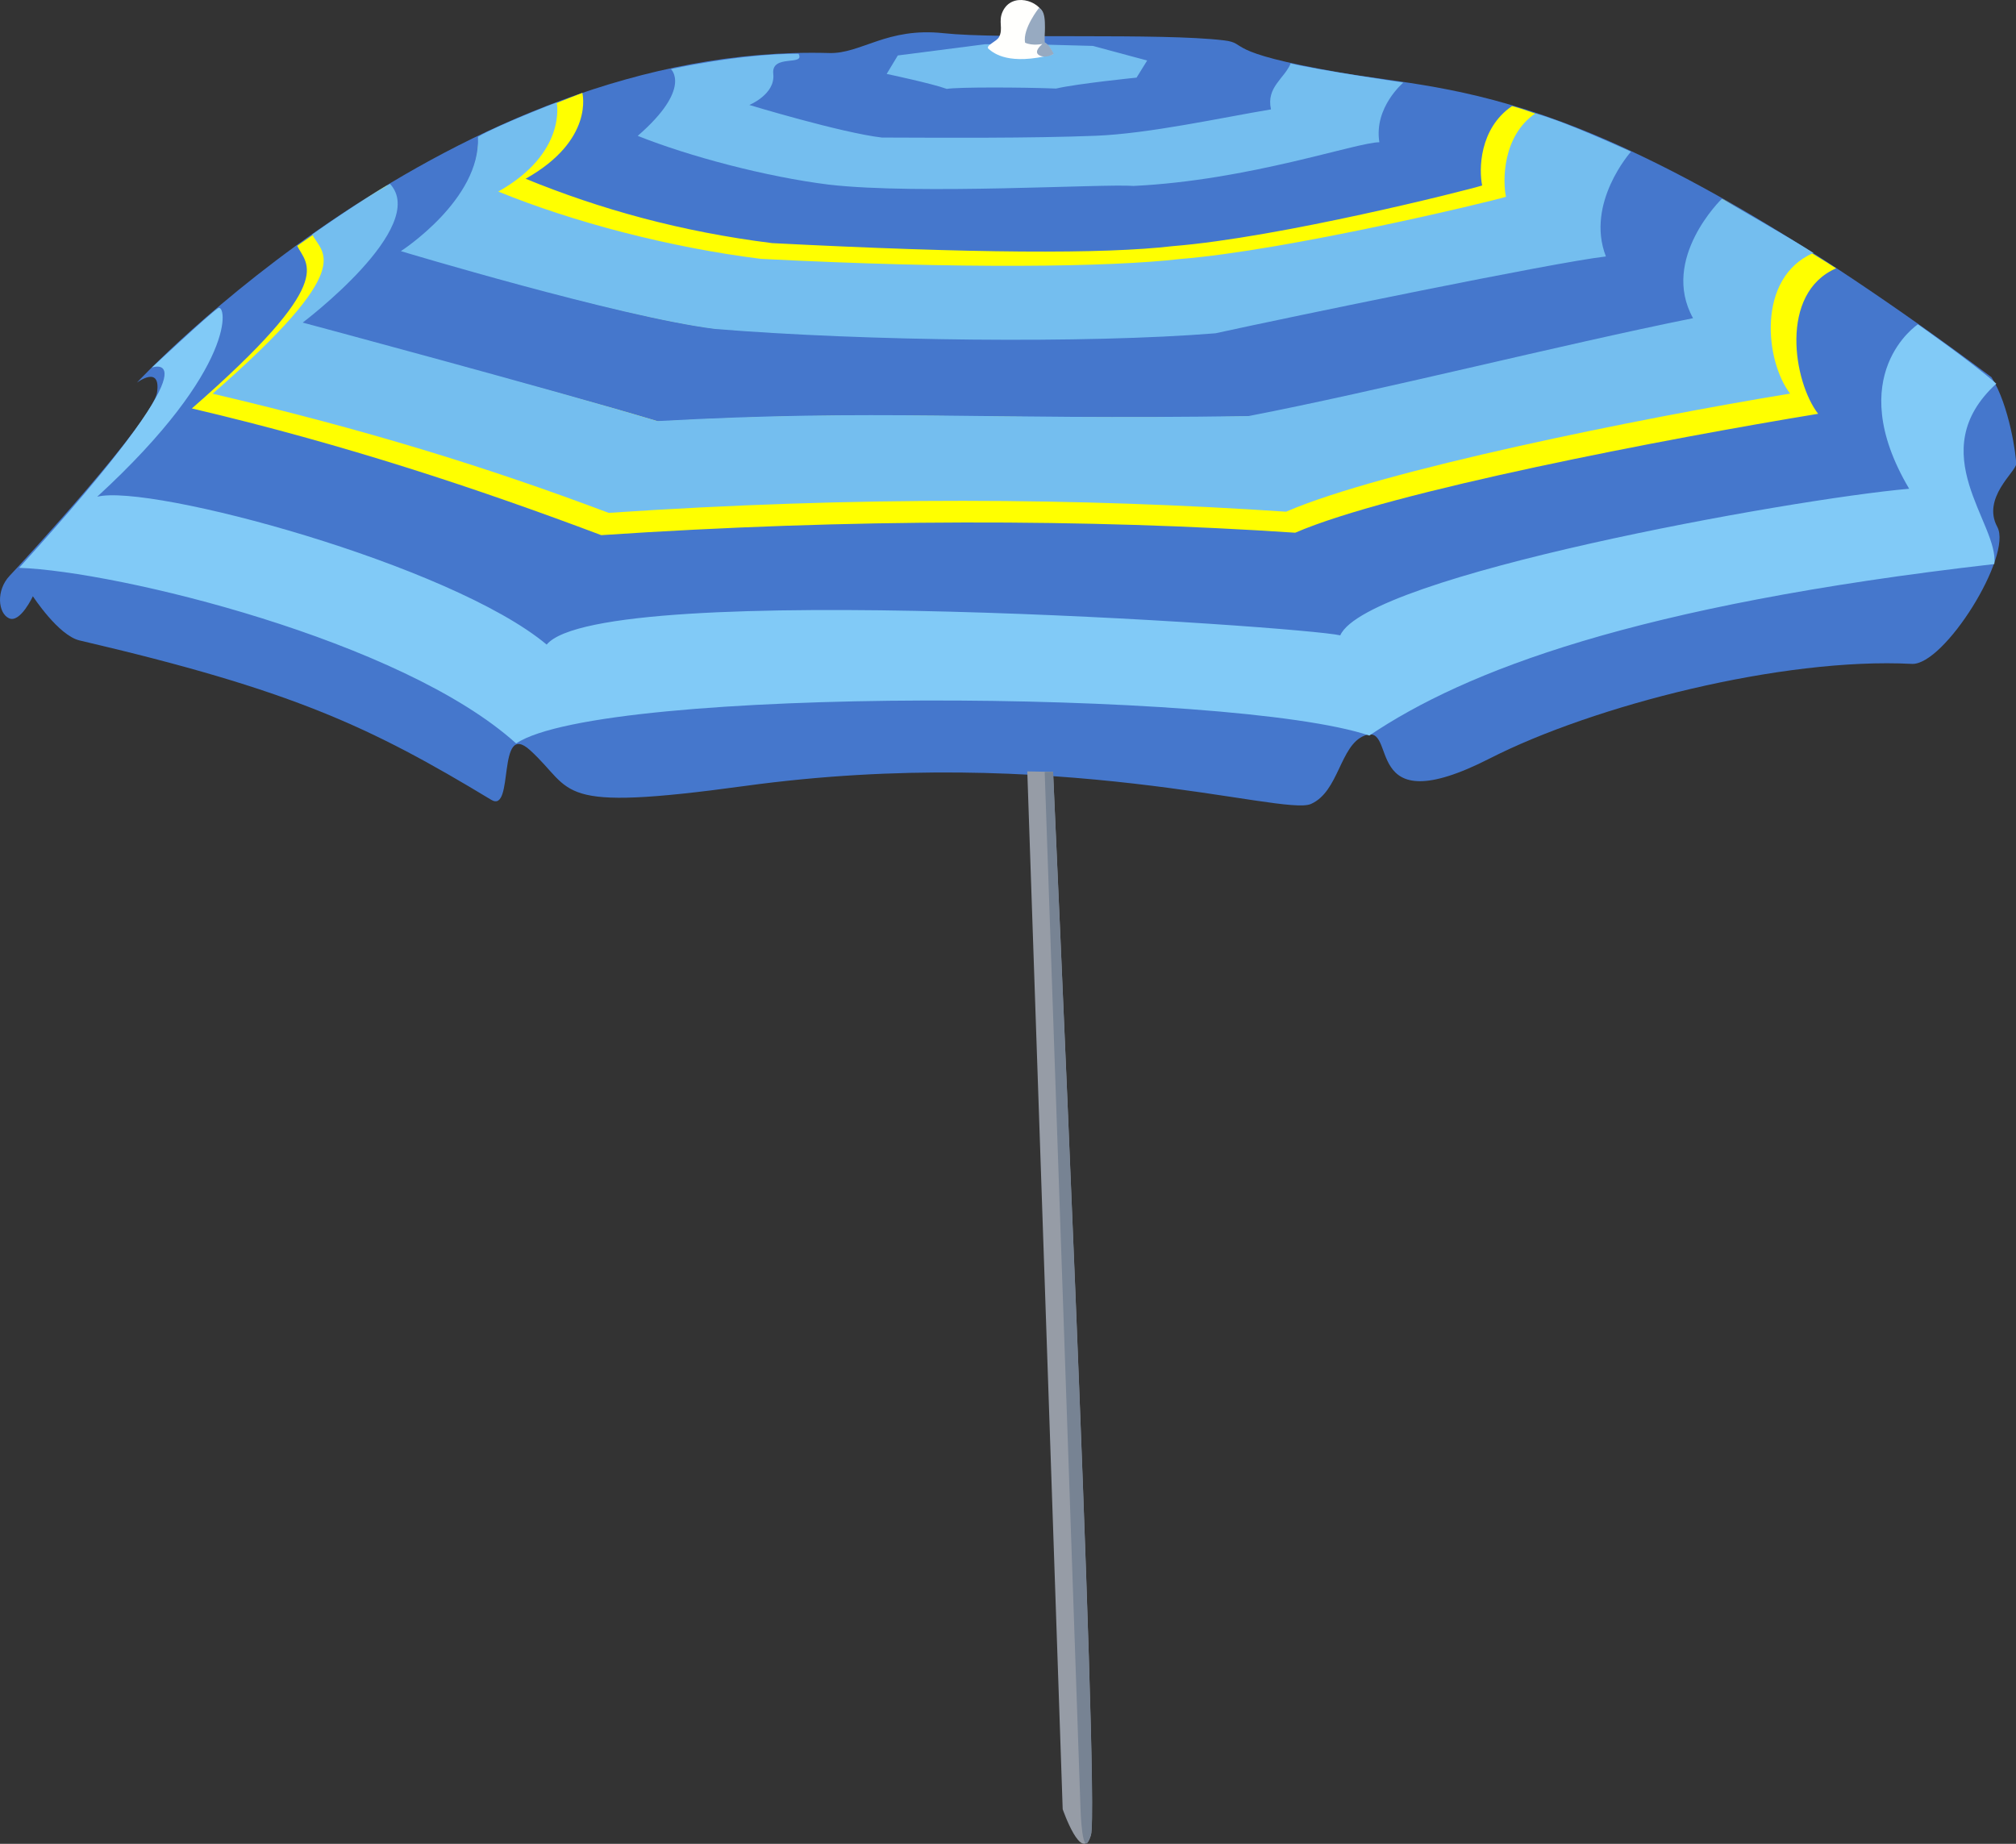 <?xml version="1.0"?>
<svg xmlns:rdf="http://www.w3.org/1999/02/22-rdf-syntax-ns#" xmlns="http://www.w3.org/2000/svg" xmlns:cc="http://creativecommons.org/ns#" xmlns:dc="http://purl.org/dc/elements/1.1/" id="svg3559" viewBox="0 0 1200.6 1098.2" version="1.0">
 <rect x="0" y="0" width="1200.6" height="1098.2" fill="#333333" stroke="none"/>
 <g id="layer1" transform="translate(-210.03 -66.016)">
  <g id="g2459" fill-rule="evenodd">
   <path id="path2593" fill="#4577cc" d="m215.47 434.3c-6.63-2.94-7.94-16.64 0.3-25.34 8.24-8.69 85.47-92.7 87.8-109.27 2.33-16.58-12.02-5.75-12.02-5.75s187.61-202.57 412.34-196.34c18.98 0.53 34.2-15.465 68.11-11.813 34.02 3.665 128.95-0.293 166.95 4.265 15.23 1.827-2.45 6.73 68.75 19.088 71.1 12.36 152.4 5.71 388.3 181.51 10.7 16.7 14.9 47.38 14.7 51.84-0.3 4.57-20.5 20.25-11.2 37.37 9.2 17.11-31.6 82.56-50.9 81.57-77.2-3.99-189.7 24.89-251.2 56.25-78.4 40.03-54.1-21.69-74.8-13.51-14.7 5.79-15.1 33.37-31.91 40.72-16.85 7.34-151.68-36.15-337.18-10.73-115.27 15.8-100.74 3.25-127.83-21.34-20.09-18.24-9.12 38.04-23.1 29.58-71.9-43.48-118.34-65.36-245.16-94.93-12.63-2.94-27.81-26.32-27.81-26.32s-7.51 16.09-14.14 13.15z"/>
   <path id="path2596" fill="#81caf7" d="m300.5 284.93s33.4-31.27 39.33-35.3c5.13-3.48 12.49 34.73-71.91 112.24 31.4-7.93 210.53 40.31 267.67 88.07 33.02-39.67 450.55-10.77 472.61-5.5 15.7-35.49 267.8-81.08 338.8-87.32-40.2-67.95 5.2-97.92 5.2-97.92s32.2 22.47 46.7 35.34c-44.6 40.94 1.8 83.5-1.2 107.44-214.4 24.54-315.2 63.76-372.2 102.14-81.76-27.54-456.43-29.68-508.1 4.69-67.93-61.41-237.41-102.6-296-104.58 122.74-135 79.1-119.3 79.1-119.3z"/>
   <path id="path3496" fill="#ff0" d="m556.83 121.36s7.4 28.03-33.78 51.13c44.45 18.15 92.24 31.5 146.8 38.33 119.12 6.1 197.14 6.66 238.78 1.78 63.26-5.06 174.77-33.18 184.07-36.1-1.9-9.23-1.9-33.82 17.8-47.3 17.6 4.48 69.5 26.75 69.5 26.75s-27.2 30.56-14.9 62.37c-31.3 3.59-186.94 35.77-232.57 45.77-76.59 6.2-208.93 4.67-297.98-2.58-57.37-7.25-183.92-46.35-183.92-46.35s45.95-29.89 44.21-67.33c11.13-6.63 61.79-26.54 61.99-26.47z"/>
   <path id="path3492" fill="#ff0" d="m387.02 212.44c19.75-13.94 43.33-30.04 53.65-36.08 23.75 25.6-52.26 82.31-52.26 82.31s150.76 39.43 213.75 58.41c133.58-7.35 188.76-0.55 352.11-2.99 77.63-15.02 185.43-42.35 264.73-58.3-19.7-35.47 17-71.05 17-71.05s53.1 31.79 67.5 41.09c-34.1 14.86-25.4 67.69-10.7 86.65-88.8 14.58-254.8 46.25-311.41 70.83-122.75-8.23-265.38-8.5-413.28 1.45-73.03-27.49-152.7-54.1-243.81-75.47 87.49-76.38 68.43-85.18 62.72-96.85z"/>
   <path id="path3369" fill="#74beef" d="m395.99 205.67c19.74-13.94 35.95-24.14 46.27-30.18 23.75 25.6-51.96 82.66-51.96 82.66s148.2 39.69 211.2 58.67c133.57-7.35 188.76-0.54 352.1-2.99 77.7-15.02 185.5-42.34 264.7-58.3-19.7-35.47 17.1-71.05 17.1-71.05s40.2 22.87 54.6 32.17c-34.2 14.86-28.6 64.83-13.9 83.79-88.8 14.59-243.6 45.77-300.16 70.35-122.75-8.24-255.53-9.26-403.42 0.69-73.04-27.48-144.74-49.6-235.85-70.97 87.48-76.38 65.02-83.17 59.32-94.84z"/>
   <path id="path3451" fill="#74beef" d="m541.58 127.07s6.36 29.94-34.82 53.04c44.46 18.15 101.78 33.25 156.35 40.08 119.12 6.11 208.32 4.94 249.96 0.07 63.27-5.06 184.53-34.12 193.83-37.03-2-9.24-2.2-36.13 17.4-49.6 17.6 4.47 57 22.76 57 22.76s-27.2 30.56-14.9 62.37c-31.2 3.59-186.92 35.77-232.54 45.77-76.6 6.2-208.94 4.67-297.99-2.58-57.37-7.26-187.1-46.35-187.1-46.35s47.66-30.67 45.92-68.11c11.13-6.64 46.7-20.49 46.89-20.42z"/>
   <path id="path3453" fill="#74beef" d="m609.58 107.17s12.88 11.42-19.76 39.77c30.77 12.28 76.55 24.41 113.94 29.06 53.87 6.15 163.28-0.63 181.37 0.76 68.87-3.3 132.57-25.95 146.37-26.02-3.4-20.73 14.3-35.55 14.3-35.55s-51.07-7.48-67.13-11.4c-3.66 8.98-14.68 14.13-11.72 27.38-29.72 4.98-72.71 14.46-104.35 15.71-38.81 1.54-90.92 1.18-127.4 1.06-24.22-2.83-78.91-19.4-78.91-19.4s15.6-6.36 14.25-18.49c-1.35-12.127 19.24-4.44 15.04-12.025-34.73-0.073-76 9.145-76 9.145z"/>
   <path id="path3459" fill="#74beef" d="m796.71 92.358l-52 6.685-6.64 11.007s26.92 5.67 35.78 8.91c6.99-1.14 44.96-1 65.08-0.2 12.95-2.98 47.96-6.51 47.96-6.51l6.31-10.18-32.35-8.709-28.12-0.757-36.02-0.246z"/>
   <path id="path3482" fill="#fffffd" d="m798.76 95.126c3.19 2.736 12.24 9.994 38.17 3.381-0.18-4.02-5.23-7.4-5.23-7.4s1-11.423-0.5-16.799c-2.16-7.792-18.58-13.294-24.07-1.361-2.71 5.905 0.52 10.125-2.14 15.151-1.3 2.576-8.42 5.15-6.23 7.028z"/>
   <path id="path3484" fill="#97aac1" d="m828.81 70.701s-9.85 12.326-8.32 20.736c4.37 2.061 10.38 0.742 10.38 0.742s-5.87 4.576-1.91 6.761c3.96 2.18 8.55-0.804 8.55-0.804s-2.36-5.623-5.3-6.823c-0.44-6.279 1.8-18.159-3.4-20.612z"/>
   <path id="path3487" fill="#969ca6" d="m821.82 525.47l21.08 618.13s11.46 33.1 16.81 15.4c5.36-17.8-22.55-633.25-22.55-633.25l-15.34-0.28z"/>
   <path id="path3489" fill="#778393" d="m832.18 525.8l21.32 617.1s0.89 33.7 6.25 16-22.56-633.19-22.56-633.19l-5.01 0.09z"/>
  </g>
 </g>
</svg>
